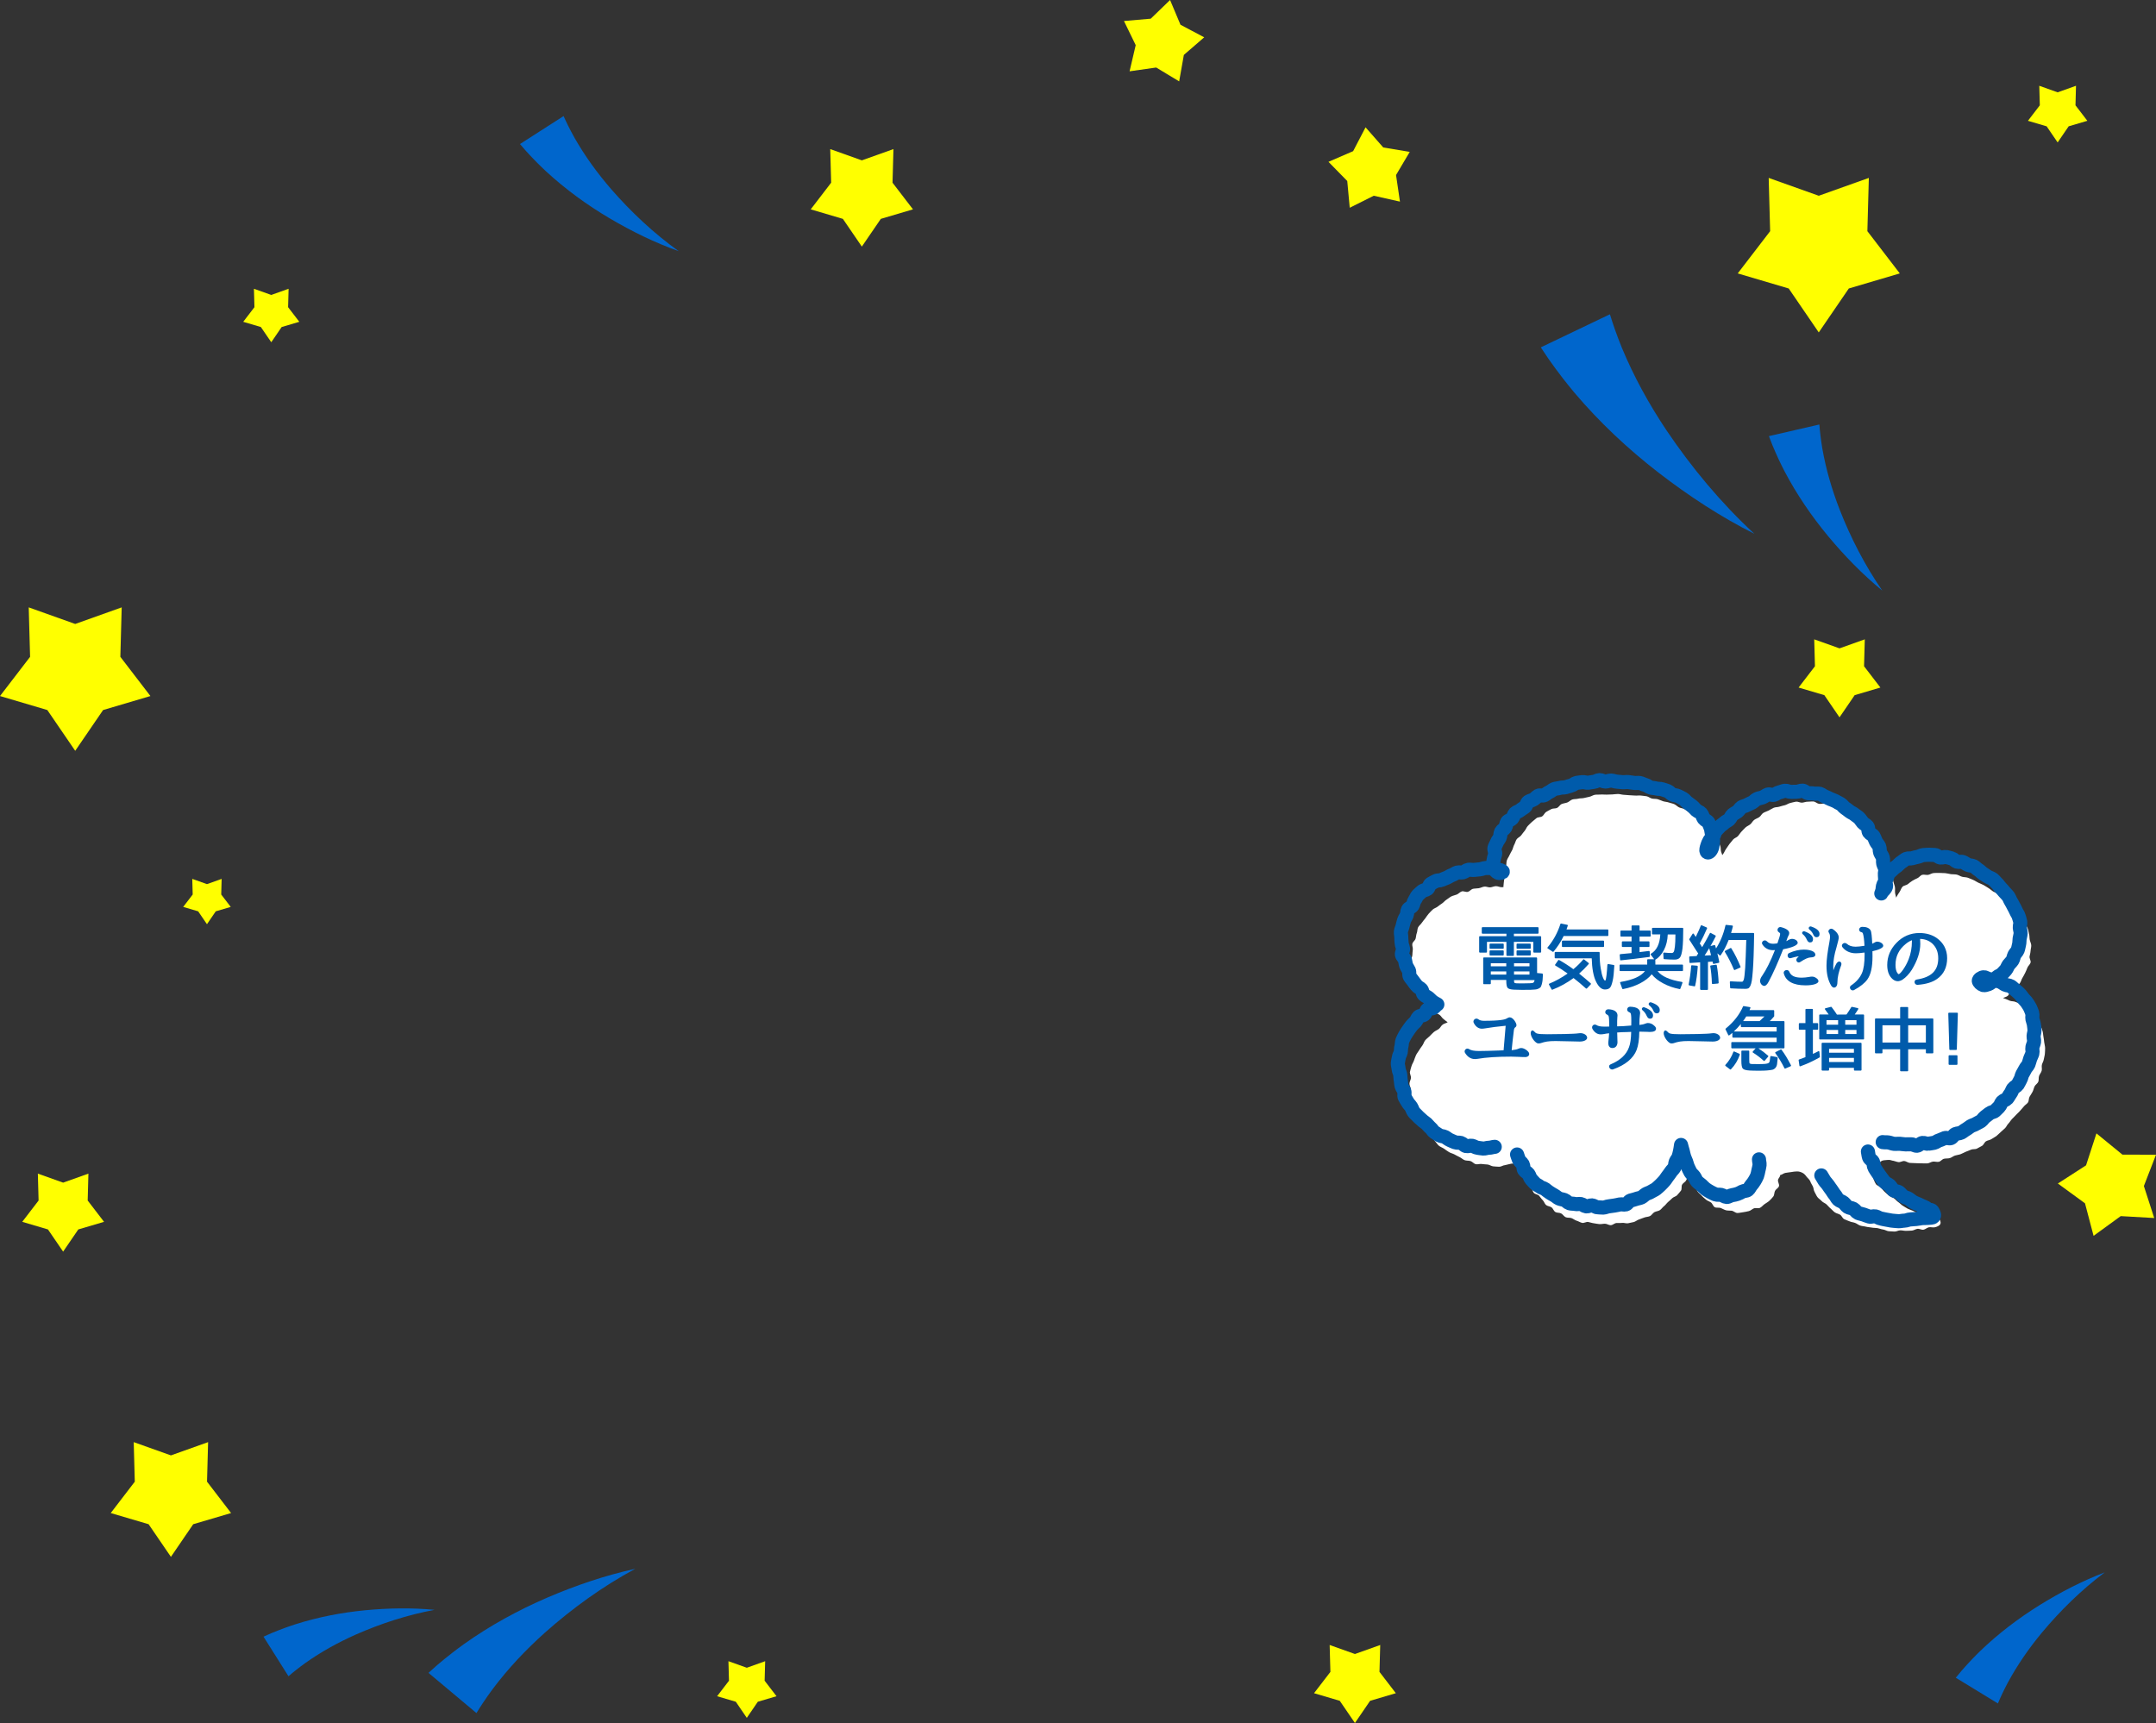 <?xml version="1.0" encoding="UTF-8"?>
<svg id="_レイヤー_2" data-name="レイヤー 2" xmlns="http://www.w3.org/2000/svg" viewBox="0 0 1040.29 831.4">
  <rect x="0" y="0" width="1040.29" height="831.4" fill="#333333" stroke="none"/>
  <defs>
    <style>
      .cls-1 {
        fill: none;
        stroke: #005bab;
        stroke-linecap: round;
        stroke-linejoin: round;
        stroke-width: 6.8px;
      }

      .cls-2 {
        fill: #005bab;
      }

      .cls-3 {
        fill: #fff;
      }

      .cls-4 {
        fill: #06c;
      }

      .cls-5 {
        fill: #ff0;
      }
    </style>
  </defs>
  <g id="_レイヤー_2-2" data-name="レイヤー 2">
    <polygon class="cls-5" points="667.44 71.16 680.21 73.29 673.6 84.46 675.49 97.28 662.86 94.45 651.26 100.25 650.06 87.34 641 78.09 652.9 72.94 658.89 61.43 667.44 71.16"/>
    <polygon class="cls-5" points="30.46 570.66 42.66 566.31 42.31 579.29 50.2 589.57 37.78 593.24 30.46 603.95 23.14 593.24 10.73 589.57 18.62 579.29 18.27 566.31 30.46 570.66"/>
    <polygon class="cls-5" points="36.29 301.08 58.72 293.08 58.07 316.94 72.58 335.86 49.75 342.61 36.29 362.29 22.83 342.61 0 335.86 14.52 316.94 13.86 293.08 36.29 301.08"/>
    <polygon class="cls-5" points="82.47 702.27 100.41 695.87 99.89 714.95 111.5 730.09 93.23 735.48 82.47 751.23 71.7 735.48 53.43 730.09 65.04 714.95 64.52 695.87 82.47 702.27"/>
    <polygon class="cls-5" points="1023.27 586.81 1010.17 596.33 1006.03 580.64 992.94 571.08 1006.54 562.31 1011.55 546.89 1024.1 557.15 1040.29 557.18 1034.44 572.3 1039.43 587.73 1023.27 586.81"/>
    <polygon class="cls-5" points="415.85 77.38 431.1 71.94 430.65 88.16 440.52 101.02 425 105.61 415.85 118.99 406.7 105.61 391.18 101.02 401.04 88.16 400.6 71.94 415.85 77.38"/>
    <polygon class="cls-5" points="130.89 142.32 139.25 139.34 139.01 148.23 144.42 155.28 135.9 157.8 130.89 165.14 125.87 157.8 117.36 155.28 122.77 148.23 122.53 139.34 130.89 142.32"/>
    <polygon class="cls-5" points="653.77 798.11 665.97 793.76 665.61 806.74 673.51 817.02 661.09 820.69 653.77 831.4 646.45 820.69 634.03 817.02 641.93 806.74 641.57 793.76 653.77 798.11"/>
    <polygon class="cls-5" points="887.58 312.85 899.78 308.5 899.42 321.48 907.31 331.76 894.9 335.43 887.58 346.14 880.26 335.43 867.84 331.76 875.73 321.48 875.38 308.5 887.58 312.85"/>
    <polygon class="cls-5" points="569.59 11.94 581.04 18 571.22 26.5 568.96 39.27 557.87 32.58 545.03 34.41 547.99 21.78 542.32 10.14 555.24 9.02 564.57 0 569.59 11.94"/>
    <polygon class="cls-5" points="877.57 94.46 901.73 85.85 901.03 111.55 916.67 131.93 892.07 139.2 877.57 160.4 863.07 139.2 838.47 131.93 854.11 111.55 853.41 85.85 877.57 94.46"/>
    <polygon class="cls-5" points="360.34 804.74 369.2 801.58 368.94 811 374.68 818.48 365.66 821.14 360.34 828.92 355.03 821.14 346.01 818.48 351.74 811 351.48 801.58 360.34 804.74"/>
    <polygon class="cls-5" points="992.83 44.55 1001.69 41.39 1001.44 50.82 1007.17 58.29 998.15 60.95 992.83 68.73 987.52 60.95 978.5 58.29 984.23 50.82 983.97 41.39 992.83 44.55"/>
    <polygon class="cls-5" points="99.86 426.62 106.95 424.09 106.74 431.63 111.33 437.61 104.11 439.74 99.86 445.96 95.61 439.74 88.39 437.61 92.98 431.63 92.77 424.09 99.86 426.62"/>
    <path class="cls-4" d="M209.68,776.8c-11.09-1.07-22.3-.86-33.41.19-11.39,1.1-22.73,3.28-33.75,6.78-1.44.49-3.74,1.23-5.15,1.77-1.86.66-4.59,1.76-6.41,2.51-.88.38-2.92,1.31-3.81,1.69,0,0,12.04,19.1,12.04,19.1,1.03-.86,2.51-2.14,3.56-2.94,1.32-1.07,3.3-2.53,4.67-3.52,7.57-5.35,15.56-9.77,24.14-13.6,12.12-5.35,25.02-9.55,38.12-11.98h0Z"/>
    <path class="cls-4" d="M1015.61,758.7c-10.98,4.18-21.48,9.63-31.48,15.82-10.25,6.37-19.94,13.74-28.72,22.2-1.13,1.14-2.96,2.91-4.04,4.08-1.45,1.49-3.51,3.81-4.88,5.37-.66.77-2.15,2.6-2.81,3.38,0,0,20.32,12.42,20.32,12.42.57-1.29,1.37-3.2,1.98-4.45.75-1.63,1.93-3.93,2.76-5.51,4.65-8.6,10.13-16.52,16.44-24.15,8.95-10.73,19.17-20.74,30.41-29.17h0Z"/>
    <path class="cls-4" d="M306.5,757c-14.55,3.17-28.74,8.03-42.44,13.9-14.05,6.06-27.59,13.47-40.19,22.42-1.63,1.21-4.26,3.09-5.83,4.36-2.1,1.6-5.12,4.11-7.13,5.81-.97.85-3.18,2.86-4.16,3.72,0,0,23.14,19.4,23.14,19.4.96-1.51,2.32-3.75,3.33-5.2,1.24-1.9,3.16-4.57,4.5-6.39,7.45-9.91,15.81-18.8,25.16-27.18,13.24-11.76,27.95-22.39,43.63-30.84h0Z"/>
    <g>
      <path class="cls-4" d="M846.46,257.56c-16.29-8.19-31.65-18.28-46.11-29.42-14.82-11.47-28.62-24.38-40.83-38.84-1.57-1.93-4.11-4.97-5.59-6.95-2-2.54-4.82-6.44-6.68-9.07-.89-1.3-2.91-4.36-3.8-5.67,0,0,33.35-15.96,33.35-15.96.68,2.09,1.61,5.16,2.36,7.18.9,2.64,2.36,6.38,3.39,8.95,5.82,14.02,13.03,27.12,21.57,39.9,12.12,17.98,26.33,35.07,42.35,49.87h0Z"/>
      <path class="cls-4" d="M908.2,284.96c-9.54-7.81-18.18-16.72-26.08-26.2-8.08-9.75-15.29-20.3-21.21-31.64-.75-1.51-1.98-3.88-2.66-5.41-.94-1.97-2.23-4.96-3.07-6.97-.4-.99-1.28-3.3-1.67-4.3,0,0,24.35-5.61,24.35-5.61.14,1.48.3,3.64.5,5.08.2,1.87.62,4.56.91,6.41,1.77,10.11,4.6,19.81,8.35,29.5,5.34,13.65,12.2,27.01,20.59,39.14h0Z"/>
    </g>
    <path class="cls-4" d="M327.52,121.21c-11.61-4.13-22.75-9.61-33.39-15.88-10.9-6.45-21.23-13.96-30.64-22.63-1.21-1.17-3.17-2.99-4.33-4.19-1.55-1.53-3.77-3.91-5.24-5.52-.71-.8-2.31-2.68-3.02-3.49,0,0,21.03-13.49,21.03-13.49.63,1.34,1.51,3.33,2.18,4.62.82,1.69,2.12,4.08,3.02,5.72,5.07,8.92,11.01,17.1,17.8,24.96,9.63,11.05,20.59,21.32,32.58,29.91h0Z"/>
  </g>
  <g id="_レイヤー_1-2" data-name="レイヤー 1">
    <g>
      <g>
        <path class="cls-3" d="M913.29,560.04c.91.18,1.8.58,2.71.72s1.95-.63,2.86-.53,1.78.86,2.7.91c.93.06,1.86.11,2.78.12s1.87.11,2.79.08,1.88.11,2.8.04,1.8-.74,2.71-.86,1.92.25,2.83.09,1.63-1.28,2.53-1.48,1.88-.06,2.77-.3c.89-.24,1.63-.94,2.51-1.23.88-.29,1.82-.34,2.69-.66s1.66-.8,2.5-1.16,1.73-.62,2.56-1.02,2.03-.09,2.85-.52,1.66-.86,2.46-1.33,1.14-1.69,1.91-2.19,1.87-.53,2.63-1.06,1.65-.91,2.38-1.47,1.35-1.3,2.06-1.89,1.39-1.24,2.07-1.86,1.01-1.62,1.67-2.27,1.09-1.5,1.72-2.17,1.33-1.27,1.93-1.97,1.37-1.26,1.94-1.98,1.29-1.34,1.83-2.09,1.52-1.22,2.03-1.98.32-2,.79-2.79,1-1.56,1.43-2.36.58-1.77.97-2.6,1.45-1.38,1.79-2.23.08-1.95.38-2.82,1.02-1.62,1.26-2.5-.1-1.93.09-2.82.79-1.73.92-2.63.47-1.82.53-2.74.14-1.87.12-2.79-.33-1.85-.43-2.76-.2-1.85-.39-2.74-.15-1.9-.45-2.77-.58-1.81-.98-2.64-1.46-1.31-1.95-2.1-.38-2.01-.97-2.73-1.69-.97-2.36-1.63-1.01-1.67-1.75-2.24-1.49-1.14-2.3-1.63-1.81-.56-2.65-.98-1.87-.23-2.76-.58c-.84-.33-1.63-.77-2.53-1.05s-1.72-.55-2.64-.78c-1.05-.26-1.8-.68-2.45-.63-1.31.1-1.56.72-1.55,1.38s.2,1.84,1.19,2.16c.68.22,1.67-.13,2.64-.47.68-.24,1.06-1.08,1.83-1.73.72-.61,1.88-.69,2.54-1.3.69-.65.8-1.83,1.43-2.48.66-.68,1.87-.82,2.46-1.5.61-.72,1.35-1.35,1.89-2.07.56-.76.74-1.78,1.22-2.54.5-.8.91-1.63,1.33-2.43.43-.84.76-1.7,1.09-2.54s1.28-1.56,1.53-2.43-.65-2.05-.5-2.95.45-1.76.49-2.68.39-1.83.33-2.75-.57-1.77-.74-2.67-.05-1.86-.31-2.74-.31-1.85-.66-2.71-.81-1.67-1.24-2.49-.96-1.57-1.46-2.36-1.19-1.4-1.75-2.15-1.11-1.45-1.71-2.16-.96-1.62-1.61-2.29-1.72-.86-2.41-1.48-1.1-1.54-1.82-2.11-1.49-1.09-2.24-1.62c-.75-.54-1.74-.7-2.52-1.2s-1.43-1.18-2.23-1.64c-.8-.46-1.54-1.02-2.36-1.44s-1.68-.76-2.52-1.14-1.59-.99-2.45-1.32-1.7-.77-2.58-1.06-1.87-.22-2.76-.46-1.71-.85-2.61-1.04-1.88-.08-2.79-.21-1.83-.42-2.74-.49-1.88-.1-2.79-.11-1.88-.01-2.79.06-1.79.73-2.68.88-1.98-.27-2.85-.02-1.51,1.3-2.36,1.65-1.62.78-2.41,1.24-1.44,1.05-2.16,1.62-1.94.58-2.58,1.26-.85,1.67-1.38,2.45-1.02,1.49-1.44,2.34c-.5,1.01-1,1.85-1.34,2.62-.51,1.16-.7,2.11-.9,2.79-.6,2.05-.14,1.98.63.91.43-.6.51-1.64.83-2.75.25-.89.63-1.76.57-2.78-.06-.92-.45-1.8-.55-2.71s.07-1.86-.08-2.76-.57-1.75-.77-2.65-.25-1.82-.49-2.71-.52-1.76-.81-2.63.19-2.04-.14-2.9-1.68-1.3-2.06-2.13-.06-2.02-.49-2.83-.79-1.69-1.26-2.48-1.43-1.29-1.94-2.06-1.24-1.36-1.79-2.1-.35-2.08-.94-2.78-1.96-.74-2.58-1.42-.9-1.69-1.57-2.32-1.56-1.02-2.26-1.62-1.57-.96-2.3-1.52-1.26-1.38-2.03-1.88-1.43-1.2-2.22-1.66-1.82-.48-2.65-.89-1.63-.81-2.48-1.16-1.44-1.43-2.32-1.72-1.81-.5-2.7-.73c-.89-.23-1.94.21-2.85.05s-1.72-1.04-2.64-1.13-1.88.13-2.81.1c-.92-.03-1.84.43-2.76.47s-1.91-.6-2.83-.49-1.82.44-2.73.62-1.7.82-2.6,1.07-1.79.41-2.67.72-1.91.18-2.77.54-1.62.91-2.46,1.33-1.75.67-2.56,1.14-1.21,1.54-1.99,2.06-1.69.78-2.44,1.34c-.73.54-1.14,1.5-1.86,2.1s-1.63.91-2.32,1.54-1.27,1.32-1.93,1.99-1.08,1.49-1.71,2.18-1.72.92-2.33,1.64-1.19,1.41-1.76,2.15-1.02,1.54-1.58,2.29-.86,1.64-1.39,2.41c-.57.84-1.22,1.52-1.58,2.23-.49.96-.85,1.83-1.03,2.55-.3,1.25-.4,2.42-.1,2.93.48.82,1.7.35,2.3-.84.31-.61.79-1.4.78-2.56,0-.77-.35-1.64-.58-2.66-.21-.91-.58-1.75-.86-2.62s-.07-1.96-.43-2.81-.57-1.83-1.01-2.64-1.17-1.5-1.68-2.27-1.35-1.32-1.92-2.05-1.29-1.31-1.91-2-1.33-1.25-2.01-1.88-.96-1.69-1.68-2.28-1.42-1.2-2.18-1.75-1.76-.7-2.55-1.19c-.78-.49-1.43-1.2-2.25-1.65s-1.83-.46-2.67-.87-1.48-1.19-2.34-1.56-1.79-.49-2.66-.81-1.84-.3-2.72-.59-1.69-.73-2.59-.98-1.86-.1-2.77-.31-1.68-.94-2.59-1.11-1.84-.21-2.75-.34-1.86.09-2.79,0-1.83-.09-2.75-.16c-.92-.07-1.82-.18-2.75-.21s-1.83-.39-2.76-.39-1.84.18-2.76.22-1.84.03-2.76.09-1.87-.14-2.79-.04c-.92.1-1.88-.02-2.79.11s-1.75.78-2.65.96-1.8.4-2.7.61c-.9.21-1.89.07-2.78.32s-1.92.11-2.8.39-1.58,1.13-2.45,1.45-1.85.38-2.7.74-1.36,1.47-2.19,1.87-2.01.14-2.81.58-1.66.86-2.45,1.34-1.16,1.61-1.92,2.13-2.06.33-2.79.9-1.46,1.18-2.16,1.79-1.36,1.3-2.01,1.96-.92,1.69-1.53,2.38-1.13,1.45-1.7,2.19-1.64,1.11-2.16,1.88-.69,1.77-1.15,2.58-.59,1.77-1,2.61-.95,1.59-1.3,2.45-.97,1.61-1.27,2.5-.15,1.88-.39,2.79-.59,1.75-.78,2.67.16,1.88.03,2.81-.29,1.79-.37,2.73c-.1,1.19-.33,2.09.19,2.62.65.67,1.75.23,2.61.21,1.39-.03,2.32.24,1.4-.23-.42-.21-1.05-.91-2.46-.96-.94-.04-1.86.35-2.77.34s-1.86-.54-2.77-.51-1.84.51-2.74.58-1.92-.48-2.81-.37-1.8.63-2.7.78-1.88.1-2.77.29-1.61,1.22-2.48,1.46c-.9.25-2.09-.49-2.95-.21s-1.56,1.17-2.4,1.51-1.81.5-2.63.9-1.52,1.11-2.3,1.56-1.36,1.28-2.11,1.78-1.49,1.03-2.2,1.6-1.73.8-2.39,1.42-1.31,1.31-1.92,1.98-1.09,1.49-1.64,2.22-1.21,1.41-1.69,2.18-1.37,1.37-1.79,2.19-.29,1.92-.63,2.77-.32,1.82-.58,2.7-1.38,1.55-1.57,2.45.35,1.94.23,2.85-.19,1.81-.23,2.73-.79,1.85-.75,2.77.47,1.84.58,2.75.89,1.71,1.07,2.61-.5,2.01-.26,2.9.97,1.64,1.28,2.5.39,1.84.77,2.68,1.25,1.43,1.69,2.24.75,1.68,1.26,2.45.62,1.83,1.18,2.56,1.58,1.09,2.2,1.78,1.05,1.54,1.71,2.18,1.76.76,2.48,1.35,1.14,1.49,1.9,2.03,1.15,1.02,1.94,1.51c-.84.46-1.55.57-2.33,1.06s-1.21,1.62-1.95,2.17-1.71.89-2.42,1.5-1.36,1.33-2.01,1.99-1.5,1.22-2.1,1.93-.83,1.75-1.37,2.51-1.12,1.52-1.59,2.32-1.12,1.55-1.51,2.4-.69,1.76-1.01,2.65-.92,1.71-1.16,2.62-.59,1.84-.75,2.77.57,1.98.49,2.92-.72,1.85-.73,2.79.63,1.85.71,2.8-.05,1.88.1,2.81.31,1.85.53,2.77,0,1.96.29,2.86.68,1.78,1.03,2.66,1.22,1.52,1.64,2.37.29,1.99.77,2.8,1.09,1.57,1.62,2.35,1.51,1.22,2.1,1.97,1.4,1.24,2.04,1.94.83,1.8,1.51,2.46,1.15,1.57,1.88,2.17,1.72.88,2.49,1.43,1.53,1.1,2.34,1.6,1.77.68,2.61,1.12c.82.44,1.63.9,2.5,1.3s1.56,1.15,2.45,1.49,1.93.16,2.84.44,1.61,1.28,2.53,1.5,1.98-.26,2.92-.09,1.86.14,2.81.25,1.81.83,2.76.89,1.89.18,2.85.19,1.84-.74,2.8-.78c1.15-.23,2.11-.55,2.97-.7,1.28-.21,2.33.12,3.1.08,1.94-.09,2.11.35,2.23,1.02.14.78.2,1.8.82,2.88.32.88,1.05,1.57,1.42,2.4s-.17,2.15.27,2.95,1.29,1.41,1.79,2.18.69,1.81,1.25,2.53,1.98.76,2.59,1.44,1.07,1.48,1.74,2.12.91,1.76,1.62,2.35,1.87.59,2.62,1.12,1.06,1.76,1.85,2.24,1.97.27,2.79.69,1.35,1.46,2.2,1.83,1.95.13,2.81.44,1.61.99,2.5,1.26c.88.26,1.71.81,2.61,1.03s2.01-.6,2.92-.44,1.77.51,2.68.62,1.81.36,2.73.42,1.84-.2,2.76-.18,1.85.74,2.77.7,1.78-.97,2.7-1.05,1.85.07,2.76-.06c.91-.13,1.94.36,2.84.18s1.84-.35,2.73-.58,1.66-.95,2.53-1.24,1.74-.62,2.59-.95,1.89-.3,2.73-.69,1.34-1.45,2.14-1.89,1.87-.47,2.64-.97,1.28-1.38,2.02-1.94,1.23-1.37,1.92-1.98,1.38-1.17,2.01-1.83,1.84-.82,2.43-1.54,1.29-1.38,1.81-2.14.1-2.09.55-2.9,1.59-1.25,1.96-2.1.87-1.66,1.17-2.55.17-1.88.39-2.79.44-2.37.58-3.29c.05.95-.34,2.5-.22,3.39.13.94.82,1.77,1.03,2.65.21.93.15,1.91.45,2.76.31.9.64,1.79,1.03,2.6s.58,1.87,1.06,2.64,1.42,1.33,2,2.03,1.38,1.27,2.05,1.89,1.66.85,2.41,1.38,1.03,1.86,1.85,2.29,2.02.05,2.88.38,1.64.87,2.53,1.1,1.84.1,2.75.22,1.79,1.08,2.71,1.09,1.89-.28,2.81-.37,1.85-.35,2.75-.54,1.62-1.03,2.48-1.34,2.1.17,2.91-.24,1.45-1.26,2.2-1.79,1.64-.97,2.3-1.61,1.37-1.33,1.92-2.07.41-1.91.84-2.74,1.62-1.34,1.89-2.24-.6-2-.47-2.95c.12-.89,1.06-1.44,1.05-2.4.99-.19,1.56-.84,2.44-1.04,1-.23,1.98-.23,2.85-.41,1.03-.21,1.96-.29,2.83-.31,1.01-.02,1.81.25,2.66.68.76.39,1.3.96,1.96,1.86.49.66,1.35,1.24,1.8,2.25.24.86.86,1.59,1.26,2.47.37.82.33,1.85.83,2.67.47.77.78,1.7,1.36,2.46.55.72,1.42,1.21,2.06,1.92s1.61.95,2.31,1.59,1.2,1.36,1.94,1.95,1.27,1.34,2.05,1.88,1.74.66,2.55,1.14,1.14,1.72,1.98,2.15,1.74.67,2.6,1.06,1.82.43,2.7.77,1.6,1,2.5,1.29,1.84.28,2.75.53,1.83.22,2.75.42,1.84.1,2.77.26,1.77.56,2.7.67,1.78.75,2.72.83,1.86.13,2.8.16,1.85-.58,2.8-.59,1.85.28,2.79.24,1.85-.03,2.79-.11,1.77-.74,2.71-.86,1.94.58,2.87.43,1.7-.99,2.63-1.17,1.93.2,2.85,0c1.06-.24,2.02-.69,2.46-1.23.63-.77.29-1.88-.16-2.58-.39-.62-1.07-.63-2.15-.61-.72,0-1.59-.89-2.67-1.15-.81-.19-1.65-.49-2.61-.81-.82-.28-1.93.05-2.83-.31-.82-.33-1.63-.83-2.49-1.22-.82-.38-1.74-.62-2.58-1.04s-1.57-.97-2.38-1.43-1.4-1.26-2.18-1.75-1.33-1.31-2.09-1.83-1.71-.78-2.43-1.33-1.41-1.21-2.07-1.81c-.71-.64-1.21-1.41-1.8-2.06-.65-.72-1.91-.91-2.4-1.64-.54-.82-.93-1.78-1.21-2.59-.32-.92.28-1.95.36-2.83-.07-.92-.06-1.62.33-2.32s.76-1.48,1.46-1.99,1.28-1.31,2.06-1.61,1.81-.23,2.59-.35c1.02-.16,1.91.21,2.48.37Z"/>
        <g>
          <path class="cls-1" d="M908.42,551.1c.91.18,1.86.03,2.77.17s1.78.56,2.69.66,1.85-.07,2.77-.02c.93.06,1.83.27,2.75.28s1.84,0,2.76-.03,1.91.77,2.82.69,1.74-1.24,2.65-1.35,1.95.53,2.86.37,1.86-.25,2.75-.45,1.67-.97,2.56-1.21,1.69-.75,2.57-1.04,2.08.33,2.94.01,1.36-1.6,2.21-1.96,1.9-.27,2.73-.67,1.52-1.1,2.33-1.53c.82-.44,1.49-1.1,2.28-1.57s1.77-.64,2.54-1.14,1.68-.82,2.43-1.35,1.22-1.45,1.95-2.01,1.47-1.11,2.18-1.7,1.94-.59,2.63-1.21,1.33-1.32,1.99-1.96.85-1.77,1.47-2.44,1.82-.87,2.42-1.56.99-1.61,1.56-2.33.78-1.73,1.32-2.48,1.67-1.11,2.18-1.87.86-1.67,1.33-2.46.55-1.83.98-2.64.95-1.6,1.34-2.43,1.23-1.5,1.58-2.35.53-1.81.83-2.67.81-1.72,1.06-2.6-.19-1.98,0-2.87.66-1.77.79-2.68-.27-1.89-.21-2.8.44-1.84.43-2.75-.18-1.85-.29-2.76-.52-1.78-.71-2.67.19-1.98-.1-2.85-.65-1.77-1.04-2.61-.97-1.61-1.47-2.39-1.24-1.38-1.83-2.11-1.05-1.53-1.73-2.18-1.34-1.28-2.09-1.85c-.72-.55-1.35-1.31-2.16-1.81s-1.9-.37-2.75-.79-1.53-1.05-2.41-1.4c-.84-.33-1.79-.42-2.69-.7s-1.77-.39-2.7-.61c-1.05-.26-1.85-.91-2.5-.86-1.31.1-2.41,1.05-2.4,1.71s1.11,1.71,2.11,2.04c.68.22,1.61-.1,2.57-.44.68-.24,1.29-.77,2.05-1.42.72-.61,1.33-1.3,1.98-1.91.69-.65,1.77-.86,2.4-1.51.66-.68,1.33-1.34,1.91-2.03.61-.72.86-1.72,1.39-2.44.56-.76,1.32-1.37,1.8-2.13.5-.8.56-1.83.97-2.63.43-.84,1.22-1.49,1.56-2.33s.43-1.83.68-2.7.13-1.85.27-2.75.44-1.79.49-2.7-.34-1.8-.4-2.72.38-1.88.22-2.78-.5-1.77-.76-2.66-.89-1.61-1.24-2.46-.8-1.6-1.23-2.42-.81-1.6-1.31-2.39-.72-1.7-1.28-2.45-1.25-1.33-1.85-2.04-1.17-1.4-1.82-2.06-1.1-1.5-1.79-2.12-1.23-1.41-1.96-1.99-1.76-.73-2.51-1.27-1.53-1.01-2.3-1.51-1.37-1.29-2.17-1.75-1.43-1.28-2.25-1.7-1.92-.3-2.76-.68-1.58-1.02-2.44-1.35c-.86-.33-2,.11-2.87-.18s-1.54-1.29-2.42-1.53-1.8-.53-2.69-.71-1.95.37-2.85.24c-.92-.13-1.74-1.16-2.65-1.23-.93-.07-1.89-.12-2.8-.12s-1.9.08-2.8.15-1.8.69-2.7.85-1.8.44-2.67.68-2.01-.05-2.85.3-1.56,1.13-2.35,1.59-1.36,1.27-2.09,1.84-1.51,1.05-2.14,1.73-1.46,1.2-1.99,1.98-.61,1.77-1.04,2.61c-.5,1.01-1.05,1.83-1.39,2.59-.51,1.16-.36,2.21-.56,2.89-.6,2.05-.76,1.67,0,.6.43-.6,1.42-1.26,1.73-2.36.25-.89-.31-1.91-.37-2.93-.06-.94-.04-1.85-.15-2.77s.32-1.93.16-2.84-.75-1.75-.96-2.66.08-1.96-.19-2.85-.98-1.65-1.29-2.52-.08-1.99-.45-2.84-1.14-1.55-1.56-2.37-.68-1.77-1.15-2.57-1.67-1.14-2.19-1.91-.22-2.15-.79-2.88-1.63-1.1-2.24-1.8-1.07-1.56-1.73-2.22-1.54-1.09-2.24-1.71-1.65-.9-2.38-1.48-1.45-1.13-2.22-1.65-1.27-1.44-2.07-1.92-1.62-.92-2.45-1.35c-.83-.43-1.73-.7-2.58-1.07s-1.66-.87-2.53-1.18-1.63-1.07-2.53-1.33-1.95.06-2.86-.14-1.87-.03-2.8-.17-1.74-1.15-2.67-1.23-1.9.57-2.84.55-1.85,0-2.78.04-1.92-.63-2.86-.53-1.82.6-2.74.76c-.91.16-1.68.99-2.59,1.21s-2.04-.42-2.94-.14-1.63,1.01-2.51,1.35c-.86.33-1.85.41-2.71.8s-1.46,1.25-2.29,1.69-1.71.72-2.52,1.21-1.86.55-2.64,1.07-1.2,1.52-1.96,2.09-1.64.92-2.36,1.52-.98,1.69-1.67,2.32-1.65.94-2.32,1.61-1.56,1.09-2.19,1.79-1.32,1.33-1.93,2.06-.64,1.87-1.21,2.62c-.62.81-1.4,1.36-1.81,2.05-.55.93-.84,1.8-1.08,2.51-.4,1.23-.61,2.23-.37,2.76.39.87,1.4.58,2.11-.61.35-.59.69-1.35.8-2.5.08-.77.31-1.68.2-2.72-.1-.93-.33-1.84-.56-2.73s-.21-1.91-.55-2.77-.64-1.8-1.1-2.61-1.68-1.12-2.23-1.88-.65-1.83-1.28-2.53-1.68-.91-2.37-1.55-1.21-1.38-1.94-1.96-1.45-1.12-2.22-1.64-1.28-1.43-2.09-1.91-1.65-.86-2.48-1.29-1.88-.35-2.73-.73-1.44-1.34-2.31-1.69-1.77-.56-2.66-.87-1.91-.09-2.81-.36-1.84-.23-2.74-.46-1.63-1.07-2.54-1.27-1.74-.75-2.66-.92-1.89.07-2.81-.07-1.83-.28-2.75-.39-1.87.13-2.8.05-1.83-.2-2.76-.25-1.83-.52-2.76-.54c-.92-.02-1.85.48-2.78.49s-1.88-.75-2.81-.71-1.82.78-2.74.85-1.82.32-2.74.42-1.93-.41-2.84-.28-1.86.2-2.77.37-1.68,1.07-2.58,1.27-1.76.55-2.65.79-1.91.06-2.79.34-1.88.27-2.75.58-1.57,1.1-2.42,1.45-1.52,1.11-2.36,1.5-2.15-.15-2.96.29-1.43,1.27-2.22,1.75-1.83.63-2.59,1.15-.88,1.94-1.61,2.51-1.57.97-2.26,1.58-1.84.76-2.49,1.42-.76,1.82-1.36,2.52-1.86.89-2.41,1.64-.45,1.94-.94,2.73-1.57,1.23-2.01,2.06-.27,1.93-.65,2.79-1.09,1.55-1.41,2.43-.9,1.68-1.15,2.58.53,2.03.33,2.95-.56,1.75-.69,2.68-.4,1.79-.48,2.73c-.1,1.19.41,1.72.92,2.25.65.67,1.36,1.51,2.23,1.49,1.39-.03,2.25-.56,1.34-1.03-.42-.21-1.02-.58-2.44-.64-.94-.04-1.84-.72-2.75-.73-.94,0-1.87-.04-2.78,0s-1.84.56-2.74.62-1.85.18-2.74.28-1.91-.2-2.81-.06-1.7,1.03-2.58,1.22-1.93-.09-2.8.14-1.66.93-2.52,1.21-1.62.91-2.46,1.25-1.7.65-2.52,1.04-2.02.13-2.81.58-1.71.82-2.46,1.33-.89,1.91-1.6,2.48-1.96.55-2.62,1.18-1.46,1.2-2.07,1.88-.91,1.67-1.45,2.4-.56,1.83-1.04,2.6-1.78,1.1-2.2,1.92-.31,1.89-.65,2.74-.96,1.62-1.22,2.49-.53,1.78-.72,2.68-.69,1.78-.81,2.69.22,1.89.18,2.81.14,1.84.18,2.76.55,1.78.66,2.69-.72,1.97-.54,2.88,1.22,1.6,1.47,2.49.25,1.83.57,2.7.93,1.59,1.31,2.43-.01,2.06.43,2.87,1.15,1.49,1.65,2.26,1.13,1.47,1.69,2.21,1.6,1.04,2.22,1.73.58,1.99,1.24,2.63,1.62.96,2.34,1.56,1.3,1.33,2.06,1.87,1.31.77,2.11,1.25c-.84.43-1.1,1.2-1.88,1.66s-2.09.2-2.84.71-.87,1.97-1.58,2.53-2.07.45-2.74,1.07-.91,1.73-1.52,2.41-1.39,1.26-1.94,1.99-1.14,1.48-1.63,2.25-1.08,1.54-1.5,2.36-.89,1.66-1.23,2.52-.2,1.9-.47,2.78-.15,1.84-.34,2.75-.83,1.72-.93,2.64-.43,1.84-.46,2.76.34,1.85.39,2.78.65,1.77.77,2.69.07,1.82.26,2.73.14,1.85.4,2.74.94,1.61,1.27,2.48-.17,2.06.22,2.91.97,1.6,1.41,2.42,1.19,1.44,1.69,2.23.7,1.76,1.26,2.51,1.34,1.3,1.94,2.01,1.39,1.22,2.04,1.89,1.48,1.09,2.17,1.72,1.19,1.41,1.92,1.99,1.14,1.57,1.9,2.1,1.55,1.04,2.35,1.52c.79.47,1.9.37,2.73.8s1.51,1.09,2.37,1.47,1.68.78,2.55,1.1,1.91.06,2.8.32,1.56,1.29,2.47,1.5,1.94-.3,2.86-.14,1.73.86,2.66.96,1.83.32,2.77.37,1.86-.39,2.8-.38,1.82-.4,2.75-.44"/>
          <path class="cls-1" d="M732,557.07c.31.87.57,1.77.93,2.6s1.39,1.37,1.81,2.16.2,2.01.68,2.77,1.53,1.18,2.07,1.91.7,1.8,1.3,2.48,1.22,1.4,1.87,2.04,1.63.95,2.32,1.54,1.76.68,2.5,1.21,1.38,1.15,2.16,1.63,1.52.96,2.32,1.39,1.46,1.14,2.29,1.51,1.78.42,2.64.74,1.49,1.28,2.36,1.55,1.86.14,2.75.36,1.87-.13,2.77.03,1.68,1,2.58,1.12,1.87-.55,2.78-.49,1.77.91,2.68.92,1.84.19,2.75.16,1.8-.52,2.71-.61c.91-.09,1.8-.25,2.7-.38s1.78-.35,2.67-.54,1.94.24,2.82,0,1.43-1.58,2.29-1.86c.87-.29,1.76-.4,2.6-.74s1.81-.39,2.63-.78,1.43-1.16,2.22-1.61,1.73-.63,2.48-1.14,1.66-.81,2.38-1.37,1.38-1.21,2.05-1.82,1.27-1.32,1.89-1.98,1.04-1.49,1.61-2.21,1.1-1.43,1.6-2.19,1.28-1.35,1.71-2.16.29-1.86.65-2.71,1.07-1.51,1.36-2.39.47-1.75.68-2.64.37-2.19.51-3.1c.2.9.59,2.15.83,3s.37,1.79.65,2.62c.3.88.67,1.7,1,2.51.35.86.48,1.8.87,2.58.41.83.75,1.7,1.2,2.45.48.79,1.27,1.37,1.79,2.08.54.75.81,1.71,1.39,2.37.61.69,1.46,1.16,2.11,1.76.68.63,1.29,1.35,2,1.86.75.54,1.55,1.03,2.32,1.45.81.44,1.65.87,2.47,1.18s1.89.07,2.75.25,1.72.95,2.61.99,1.79-.76,2.67-.87,1.71-.33,2.56-.6,1.56-.7,2.36-1.13,1.97-.24,2.68-.82,1.03-1.52,1.62-2.22,1.12-1.36,1.58-2.16c.44-.76.91-1.53,1.24-2.39.31-.81.43-1.71.64-2.62.19-.85.44-1.71.54-2.64.09-.87-.26-1.76-.27-2.7"/>
          <path class="cls-1" d="M901.29,555.64c.2.91.24,1.92.55,2.81s1.5,1.4,1.91,2.25.24,1.98.73,2.79.99,1.61,1.54,2.38,1.05,1.58,1.65,2.31,1.09,1.58,1.74,2.26,1.72.96,2.4,1.6,1.05,1.67,1.76,2.27,2.06.47,2.79,1.03,1.29,1.43,2.04,1.95,1.82.67,2.59,1.15c.83.51,1.49,1.2,2.28,1.63.87.47,1.76.75,2.56,1.11.93.43,1.73.88,2.53,1.14,1.05.35,1.83,1.36,2.58,1.43,1.08.09,1.38.36,1.71,1.02.37.74.95,1.69.24,2.39-.49.49-1.54.39-2.61.52-.96.12-1.92,0-2.85.09s-1.88.36-2.81.43-1.91.17-2.83.21c-.97.04-1.91.58-2.83.59-.97.01-1.94.29-2.86.27-.97-.02-1.94-.18-2.86-.24-.97-.06-1.91-.37-2.83-.47-.97-.1-1.89-.43-2.8-.57-.97-.15-1.78-.86-2.68-1.05-.95-.21-2.06.35-2.95.1-.94-.27-1.83-.64-2.7-.96-.92-.33-1.93-.43-2.77-.81-.89-.4-1.4-1.5-2.21-1.95-.85-.47-1.99-.43-2.76-.95s-1.3-1.48-2.02-2.07-1.86-.81-2.54-1.45-1.04-1.67-1.67-2.37-1.05-1.6-1.63-2.34-1.1-1.54-1.63-2.31-1.27-1.43-1.78-2.22-.97-1.64-1.46-2.44"/>
        </g>
      </g>
      <g>
        <path class="cls-2" d="M734.14,477.64c-1.25,0-2.56-.04-3.88-.1-1.53-.11-2.46-.41-2.86-.91-.41-.52-.61-1.69-.61-3.48v-.29h-7.46v1.72c0,.19-.14.33-.33.33h-3c-.19,0-.34-.14-.34-.33v-12.25c0-.19.14-.33.34-.33h25.33c.19,0,.33.14.33.33v7.18l2.5.24s.08.04.08.09c.12.03.24.18.24.35l-.17,2.73c-.06.63-.19,1.28-.39,2.04-.21.81-.45,1.22-.57,1.39-.24.27-.61.52-1.08.73-.49.23-.97.35-1.53.39l-.45.03c-.47.04-1.06.08-1.78.11-.74,0-1.48,0-2.21.02-.72,0-1.44.02-2.16.02ZM731.85,474.49c.31,0,.67,0,1.07.01.52,0,1.12.02,1.81.02,1.12,0,2.22-.02,3.35-.07.68-.04,1.15-.07,1.41-.14.25-.04.46-.17.61-.38.16-.23.28-.58.35-1.01h-9.92c0,.91.1,1.19.18,1.28.09.11.35.25,1.13.29h0ZM737.99,470.27v-1.53h-7.46v1.53h7.46ZM726.79,470.27v-1.53h-7.46v1.53h7.46ZM737.99,466.26v-1.46h-7.46v1.46h7.46ZM726.79,466.26v-1.46h-7.46v1.46h7.46ZM727.19,461.24c-.19,0-.33-.14-.33-.33v-6.44h-9.38v4.86c0,.19-.14.33-.33.33h-3.11c-.19,0-.33-.15-.33-.33v-7.26c0-.19.15-.33.33-.33h12.82v-1.21h-11.56c-.19,0-.33-.14-.33-.33v-2.48c0-.19.14-.33.33-.33h26.73c.19,0,.34.14.34.33v2.48c0,.19-.14.33-.34.33h-11.56v1.21h12.82c.19,0,.33.14.33.33v7.26c0,.19-.14.33-.33.33h-3.11c-.19,0-.34-.14-.34-.33v-4.86h-9.38v6.44c0,.19-.14.33-.33.33h-2.93ZM732.08,461.06c-.19,0-.33-.14-.33-.33v-1.81c0-.19.14-.33.33-.33h6.18c.19,0,.33.14.33.33v1.81c0,.19-.14.33-.33.33h-6.18ZM719.06,461.06c-.19,0-.33-.14-.33-.33v-1.81c0-.19.14-.33.33-.33h6.18c.19,0,.33.14.33.33v1.81c0,.19-.14.33-.33.33h-6.18ZM732.08,457.82c-.19,0-.33-.14-.33-.33v-1.85c0-.19.14-.33.33-.33h6.18c.19,0,.33.14.33.33v1.85c0,.19-.14.33-.33.33h-6.18ZM719.06,457.82c-.19,0-.33-.14-.33-.33v-1.85c0-.19.14-.33.33-.33h6.18c.19,0,.33.14.33.33v1.85c0,.19-.14.33-.33.33h-6.18Z"/>
        <path class="cls-2" d="M748.95,477.58c-.12,0-.22-.05-.29-.16l-1.26-2.31c-.05-.1-.06-.2-.03-.28.02-.06.08-.14.21-.2,2.98-1.22,5.94-2.86,8.81-4.87-2.29-1.64-4.17-2.86-5.89-3.83-.08-.04-.15-.12-.17-.21-.02-.1,0-.21.07-.3l1.46-2.09c.1-.1.19-.14.28-.14.06,0,.11.02.16.05,2.32,1.28,4.62,2.77,6.86,4.43,1.68-1.38,3.28-2.94,4.75-4.66.04-.07.13-.12.23-.12.07,0,.14.02.2.06l2.17,1.71c.08.06.13.14.14.22.01.09-.02.19-.09.29-1.56,1.78-3.11,3.33-4.61,4.62,2,1.59,3.83,3.14,5.61,4.72.14.14.14.34,0,.48l-1.85,1.95c-.07.07-.15.11-.24.11s-.17-.04-.24-.1c-2.02-1.82-4.03-3.51-5.97-5.01-3.07,2.28-6.5,4.17-10.19,5.62-.01,0-.12.02-.13.02ZM774.49,477.47c-1.72,0-3.17-1.26-4.41-3.86-1.23-2.52-1.92-6.29-2.06-11.19h-17.54c-.19,0-.33-.14-.33-.33v-2.41c0-.19.14-.33.33-.33h21.04c.19,0,.33.14.33.33v.77c0,2.54.17,4.78.52,6.86.31,2,.68,3.51,1.11,4.48.35.86.72,1.38,1,1.38.1,0,.22-.15.3-.39.1-.3.21-1.03.38-2.23.15-1.24.29-2.93.42-5.04.05-.21.2-.33.4-.33l2.67.45c.17.04.28.17.28.33-.19,3.44-.44,5.77-.81,7.31-.4,1.8-.83,2.88-1.35,3.39-.53.53-1.3.79-2.3.79ZM749.34,459.29c-.06,0-.12-.02-.17-.05l-2.37-1.57c-.1-.08-.16-.18-.17-.29,0-.09.02-.17.09-.23,2.75-3.26,4.83-7.06,6.19-11.27.06-.24.29-.24.37-.24l2.92.6c.11.02.19.07.24.16.05.08.06.17.04.27-.18.62-.38,1.21-.62,1.81h19.86c.19,0,.33.14.33.33v2.51c0,.19-.14.33-.33.33h-21.25c-1.28,2.72-2.94,5.26-4.85,7.51-.05.08-.16.14-.26.14ZM753.97,456.95c-.19,0-.33-.14-.33-.33v-2.41c0-.19.14-.33.33-.33h19.68c.19,0,.33.14.33.33v2.41c0,.19-.14.33-.33.33h-19.68Z"/>
        <path class="cls-2" d="M810.39,477.25c-2.89-.55-5.58-1.49-7.98-2.8-2.34-1.26-4.17-2.71-5.44-4.33-1.32,1.65-3.21,3.11-5.61,4.37-2.52,1.29-5.29,2.22-8.23,2.77-.01,0-.03,0-.04,0-.2,0-.3-.08-.34-.2l-1.01-2.75c-.04-.1-.04-.22.02-.31.05-.1.15-.17.26-.19,5.93-1,9.76-2.71,11.7-5.23h-11.93c-.19,0-.33-.14-.33-.33v-2.48c0-.19.14-.33.33-.33h13v-2.25c0-.19.14-.33.33-.33h3.03l-1.63-2.16c-.07-.09-.09-.2-.07-.3.02-.09.08-.17.17-.22,2.75-1.6,4.26-4.72,4.48-9.29h-3.67c-.19,0-.33-.14-.33-.33v-2.51c0-.19.14-.33.33-.33h14.41c.19,0,.34.14.34.33,0,4.26-.13,7.52-.38,9.71-.29,2.21-.68,3.6-1.21,4.27-.53.67-1.39,1.01-2.55,1.01-1.47,0-3.13-.07-5.07-.21-.2-.05-.29-.16-.29-.33l-.14-2.47c-.02-.09,0-.19.07-.26.06-.07.15-.12.25-.12,1.47.15,2.68.21,3.75.21.41,0,.74-.19.97-.55.21-.34.39-1.12.58-2.61.16-1.29.24-3.13.24-5.8h-3.7c-.11,2.81-.71,5.31-1.79,7.42-1.1,2.17-2.52,3.78-4.22,4.78l.04,2.34h13c.19,0,.33.14.33.33v2.48c0,.19-.14.33-.33.33h-11.93c1.88,2.51,5.82,4.27,11.7,5.23.12.02.21.09.26.19.05.1.06.21.02.32l-1.01,2.75c-.04.13-.16.21-.29.21,0,0-.08-.01-.09-.01ZM781.98,463.41c-.08,0-.16-.04-.21-.1-.05-.06-.07-.14-.07-.24l-.17-2.3c0-.18.12-.33.31-.37,1.89-.16,3.38-.31,4.47-.42l.93-.09v-2.93h-4.34c-.19,0-.34-.14-.34-.33v-2.06c0-.19.14-.33.34-.33h4.34v-2.3h-5.04c-.19,0-.33-.14-.33-.33v-2.27c0-.19.14-.33.33-.33h5.04v-2.14c0-.19.14-.33.33-.33h3.21c.19,0,.33.14.33.33v2.14h5.04c.19,0,.33.14.33.33v2.27c0,.19-.14.33-.33.33h-5.04v2.3h4.45c.19,0,.33.14.33.33v2.06c0,.19-.14.33-.33.33h-4.45v2.46s4.51-.55,4.52-.55c.22,0,.37.16.37.33l.07,2.23c0,.15-.14.29-.27.33-5.3.72-10.14,1.25-13.77,1.64h-.06Z"/>
        <path class="cls-2" d="M820.66,477.64c-.19,0-.33-.15-.33-.33v-12.95l-4.82.31c-.2,0-.34-.14-.34-.33l-.11-2.51c0-.19.14-.34.34-.34l3.24-.17c.04-.1.17-.31.34-.62l.42-.63-1.08-1.62c-1.14-1.82-2.22-3.54-3.21-5.02-.05-.1-.05-.21,0-.3l1.54-2.48c.08-.13.21-.2.33-.2s.25.08.31.21c.25.37.49.76.73,1.15l.19.3c1.18-2.45,1.92-4.08,2.44-5.43.07-.14.19-.22.32-.22.05,0,.1.01.15.04l2.4,1.04c.1.07.16.16.18.25.01.07,0,.14-.04.2-1.16,2.7-2.31,5.09-3.52,7.29.14.12.35.43.63.89.22.37.41.66.52.88,1.19-1.97,2.41-4.16,3.72-6.7.06-.13.18-.22.3-.22.02,0,.12.03.14.04l2.26,1.22c.09.06.16.15.17.24.01.07,0,.14-.04.2-.88,1.72-1.7,3.25-2.51,4.66l1.85-.47s.03,0,.04,0c.23,0,.35.1.38.24.18.56.3,1.02.4,1.4,2.1-3.27,3.63-7.01,4.55-11.14,0-.15.14-.25.28-.25l3,.32c.11.03.2.09.25.18.05.08.06.17.04.25-.24,1.04-.52,2.07-.87,3.17h10.8c.19,0,.33.14.33.33-.06,3.72-.13,7.57-.24,10.54-.11,3.08-.22,5.39-.38,7.37-.18,2.08-.31,3.63-.49,4.72-.18,1.1-.43,1.98-.74,2.61-.33.63-.66,1.01-.99,1.16-.33.14-.78.22-1.36.22-2.21,0-4.59-.08-7.09-.24h0c-.15,0-.29-.15-.29-.3l-.14-2.75c0-.18.16-.34.33-.34,2.48.15,4.28.21,5.56.21.34,0,.63-.38.86-1.12.23-.77.44-2.57.66-5.67.17-2.94.35-7.44.52-13.37h-8.5c-1.12,2.85-2.4,5.31-3.83,7.33-.08.11-.2.17-.31.17-.08,0-.16-.03-.21-.09l-1.1-.98c.33,1.25.63,2.71.94,4.21,0,.23-.12.39-.3.39,0,0-2.39.52-2.39.52-.22,0-.38-.11-.42-.28,0,0-.01-.11-.01-.11-.01-.06-.02-.14-.02-.22-.04-.14-.07-.28-.1-.4l-.02-.1-2.21.13v13.21c0,.19-.14.33-.33.33h-3.11ZM824.71,457.54c-.56.94-1.3,2.13-2.21,3.54l3.1-.16c-.13-.55-.41-1.65-.89-3.39ZM817.53,475.93s-2.47-.45-2.47-.45c-.16,0-.28-.16-.28-.37.6-2.95,1-5.9,1.22-9.04.05-.19.17-.3.32-.3l2.54.22c.2.05.33.19.33.37-.29,3.86-.67,6.72-1.26,9.3,0,.15-.14.29-.31.29,0,0-.07,0-.08,0ZM826.32,474.82c-.18,0-.31-.14-.31-.34-.11-3.15-.37-5.85-.8-8.25,0-.2.1-.34.28-.38,0,0,2.5-.35,2.51-.35.23,0,.36.13.36.3.46,2.42.76,5.18.91,8.41,0,.18-.13.32-.31.37,0,0-2.63.25-2.63.25ZM836.95,468.07c-.13,0-.25-.08-.32-.22-1.28-3.03-2.74-5.91-4.36-8.54-.1-.2-.04-.42.14-.51l2.54-1.33c.06-.03.12-.05.17-.05.08,0,.19.03.27.19,1.61,2.58,3.1,5.55,4.43,8.84.03.04.04.11.03.18-.02.09-.08.18-.17.24l-2.59,1.16s-.1.04-.15.04Z"/>
        <path class="cls-2" d="M851.31,475.73c-1.16,0-2.06-1.29-2.06-2.4,0-.77.37-1.67,1.04-2.54,2.02-2.95,4.03-6.99,6.14-12.34-.38.04-.67.04-.9.04-2.22,0-4-.95-5.14-2.76-.26-.39-.29-.82-.08-1.21.24-.45.75-.75,1.27-.75.38,0,.72.16.99.46.79.82,1.66,1.16,2.99,1.16.55,0,1.26-.07,2.06-.2.79-2.3,1.32-3.93,1.32-4.53,0-.36-.14-.54-.64-.84-.52-.32-.74-.91-.57-1.5.14-.49.59-.99,1.28-.99.13,0,.25.02.38.05,2.51.64,3.94,1.68,3.94,2.84,0,.43-.15.92-.42,1.34-.21.31-.51,1.15-.94,2.4l-.08.18c.44-.18.72-.33.99-.55.49-.25,1.19-.56,1.79-.56,1.3,0,2.74.79,2.74,1.93s-2.82,2.34-7.01,3.08c-2.66,6.73-4.95,11.83-7.01,15.66-.74,1.51-1.59,2.05-2.09,2.05ZM871.1,475.46c-5.79,0-9.38-1.97-10.39-5.71-.11-.39-.04-.77.19-1.08.27-.36.74-.59,1.22-.59.54,0,.98.28,1.21.76.84,2.04,2.65,2.91,6.07,2.91,1.13,0,2.34-.16,3.49-.34.57-.12,1-.17,1.39-.17.77,0,1.41.22,2.08.7.71.47,1.06.98,1.06,1.54,0,.96-1.98,1.99-6.31,1.99ZM867.93,464.43c-.47,0-.89-.3-1.08-.76-.2-.49-.09-1.02.31-1.42l.78-.78c-1.14.1-2.53.47-3.75.83-.15.05-.31.08-.46.08-.66,0-1.06-.52-1.16-1.03-.11-.54.07-1.21.74-1.5,2.43-1.09,4.83-1.64,7.14-1.64.47,0,.95.02,1.41.07,1.82.2,3.15.72,3.74,1.48.25.32.36.68.32,1.04,0,.56-.72,1.17-2.05,1.17h-.11c-1.18,0-2.88.74-5.05,2.19-.25.18-.51.27-.77.27ZM873.38,454.76c-.64,0-1.16-.43-1.54-1.28-.51-1.15-1.15-2.03-1.98-2.69-.34-.27-.42-.72-.19-1.04.18-.25.44-.4.73-.4.11,0,.22.02.33.06,2.7.98,4.07,2.26,4.07,3.79,0,1-.5,1.55-1.42,1.55ZM876.47,452.24c-.66,0-1.19-.45-1.55-1.31-.4-.93-1.02-1.73-1.91-2.45-.31-.23-.38-.7-.16-1.07.17-.25.43-.39.74-.39.1,0,.19.01.28.04,2.74.93,4.08,2.11,4.08,3.62,0,1-.53,1.55-1.49,1.55Z"/>
        <path class="cls-2" d="M893.99,477.89c-.58,0-1.12-.4-1.31-.98-.17-.51-.02-1.01.42-1.34,2.54-1.7,4.32-3.73,5.31-6.02.85-1.91,1.28-4.94,1.28-9.01,0-.1,0-.21-.01-.33,0-.16-.02-.35-.02-.58-1.67.24-3.12.36-4.19.36-2.69,0-4.97-1.03-6.43-2.89-.32-.39-.39-.85-.19-1.28.23-.48.74-.8,1.29-.8.33,0,.66.12.93.35,1.08.98,2.45,1.44,4.29,1.44,1.01,0,2.33-.14,4.27-.44-.13-2.83-.41-4.97-.79-6.03-.13-.29-.29-.46-.78-.55-.35-.07-.66-.28-.84-.59-.18-.29-.23-.64-.14-.95.15-.5.71-1.02,1.38-1.02h.2c1.92,0,3.27.58,3.92,1.68.43.75.63,3.13.79,6.46l.83-.41c.52-.38,1.09-.59,1.57-.59.74,0,1.51.26,2.16.73.5.4.75.84.75,1.3,0,.9-2.09,1.95-5.21,2.6,0,.57.01,1.07.02,1.52,0,.37.01.7.01,1.01,0,5.13-.81,8.75-2.47,11.07-1.25,1.77-3.41,3.49-6.42,5.13-.2.11-.41.16-.63.16ZM884.96,476.55c-.48,0-.98-.34-1.4-.96-1.52-2.54-2.26-5.69-2.26-9.64,0-2.65.48-6.54,1.43-11.54.18-1.02.27-1.81.27-2.4,0-.72-.16-1.33-.5-1.89-.29-.35-.34-.79-.15-1.2.23-.47.74-.79,1.27-.79.29,0,.57.09.81.27,1.83,1.24,2.79,2.64,2.79,4.05,0,.48-.32,1.82-1.12,4.78-1.01,3.3-1.53,6.29-1.53,8.88,0,.4.02,1.26.05,2.12.93-2.52,1.7-4.26,2.84-4.26.11,0,.23.02.34.05.68.27.81,1,.64,1.61-1.22,3.15-1.87,6.02-1.87,8.3,0,1.92-.84,2.61-1.62,2.61Z"/>
        <path class="cls-2" d="M925.15,475.22c-.83,0-1.31-.64-1.35-1.27-.04-.57.26-1.19,1.03-1.3,7.09-1.08,10.39-4.33,10.39-10.25,0-2.96-.94-5.29-2.86-7.11-1.64-1.45-3.51-2.16-5.89-2.25.06.71.09,1.5.09,2.39,0,3.86-1.38,8.08-4.09,12.52-1.31,2.05-2.83,3.66-4.51,4.79-.81.48-1.59.73-2.26.73-1.09,0-2.15-.54-3.06-1.56-1.37-1.53-2.03-3.59-2.03-6.28,0-4.06,1.51-7.66,4.48-10.7,2.95-3.09,6.76-4.72,11.01-4.72,3.28,0,6.1.81,8.38,2.4,3.29,2.31,5.04,5.67,5.04,9.73,0,4.41-1.64,7.78-4.87,10.04-2.26,1.61-5.43,2.56-9.43,2.84,0,0-.07,0-.08,0ZM922.51,453.68c-1.02.41-1.96.97-2.95,1.77-3.34,2.69-4.96,6.01-4.96,10.16,0,1.86.35,3.23,1.03,4.06.35.38.38.41.44.41.87,0,3.47-3.62,4.85-7.18,1.07-2.71,1.59-5.55,1.59-8.67v-.55Z"/>
        <path class="cls-2" d="M711.58,511.02c-1.88,0-3.54-1.06-4.68-2.98-.25-.4-.27-.91-.03-1.34.25-.45.7-.72,1.18-.72.26,0,.51.08.76.23.95.63,2.47.93,4.77.93s5.6-.09,9.59-.24l2.33-.1.97-11.54c.02-.18-.01-.24-.03-.26l-.08-.12-.06.1c-3.83.37-7.04.78-9.56,1.22-.68.11-1.29.18-1.73.18-1.66,0-3.1-1.06-3.96-2.91-.18-.44-.13-.91.14-1.3.28-.41.74-.66,1.22-.66.3,0,.58.1.84.28.68.54,1.56.78,2.77.78,7.8,0,10.28-.62,10.97-1.13l.23-.12c.37-.2.8-.42,1.26-.42,1.62,0,3.23,2.76,3.23,3.75,0,.46-.23.85-.7,1.19,0,0-.09.05-.1.05l-.05.02c-.02.07-.05.14-.1.22-.09.17-.22.41-.28.81-.52,3.98-.83,7.15-1.08,9.7,0,.04,0,.08-.01.11,1.48-.17,2.53-.38,3.13-.66.52-.26,1.01-.39,1.47-.39.8,0,1.71.37,2.64,1.07.57.49,1.22,1.06,1.22,1.78,0,1.05-.95,1.52-1.84,1.52-1.58,0-2.51-.07-3.01-.1-1.26-.07-2.5-.11-3.83-.11-6.67,0-12.16.36-16.32,1.08-.44.07-.9.11-1.27.11Z"/>
        <path class="cls-2" d="M742.46,503.49c-.28,0-.52-.04-.72-.11-1.35-.59-3.17-3.11-3.17-4.9,0-.25.15-1.25.82-1.25.33,0,.73.26,1.19.77.49.59.88,1.05,5.93,1.05,3.96,0,13.27-.11,15.13-.45.29-.05.59-.08.88-.08,1.58,0,2.95.78,3.24,1.85.11.41.04.79-.22,1.12-.52.68-1.78,1.1-3.29,1.1-.17,0-.33,0-.5-.02h0c-.27,0-1.7-.04-3.47-.08-2.79-.07-6.6-.16-7.72-.16-3.47,0-5,.31-7.13,1.01-.21.07-.58.15-.98.15Z"/>
        <path class="cls-2" d="M777.89,516.08c-.76,0-1.34-.63-1.46-1.24-.11-.57.17-1.05.74-1.27,4.68-1.98,7.58-4.69,8.85-8.29.62-1.56.98-4.11,1.04-7.37l-2.1.09c-1.59.03-3.24.07-4.67.21l.05.99c0,.39.02.91.04,1.6l.03,1.01c.04.49.04.84.04,1.05,0,1.38-.66,2.85-2.5,2.85-1.43,0-1.94-1.23-1.94-2.29,0-.21,0-.57.07-1.03.13-1.17.27-2.43.34-3.79l-.31.03c-.74.08-1.38.15-2.02.3-.66.15-1.34.18-1.8.18-1.54,0-2.9-.9-3.85-2.52-.3-.47-.33-1.03-.08-1.49.24-.44.68-.71,1.17-.71.26,0,.53.08.78.23.79.52,2.01.76,3.83.76h0c.74,0,1.54,0,2.35-.03,0-2.92-.15-4.47-.28-4.91-.03-.04-.05-.09-.07-.13-.11-.28-.31-.56-.79-.75-.74-.36-.88-.99-.77-1.46.15-.64.73-1.09,1.42-1.09h.12c2.76.13,4.34,1.21,4.34,2.99,0,.1-.02.27-.04.47l-.03.24c-.07.57-.1,1.2-.1,1.98v2.56c1.9,0,3.81-.16,5.82-.32l.4-.03.58-.06v-.06c0-.8.02-1.43.03-1.87,0-.23,0-.41,0-.54,0-2.51-.21-3.23-.34-3.44-.15-.24-.33-.41-.83-.59-.62-.28-.93-.86-.79-1.49.11-.53.57-1.07,1.34-1.07h.12c3.11.09,4.76,1.14,4.76,3.06,0,.23-.04.54-.11.96-.17,1.05-.24,2.57-.24,4.77,1.25-.14,2.17-.34,2.87-.65.41-.17.91-.29,1.22-.29,1.13,0,2.26.48,3.03,1.28.56.43.9.98.9,1.46,0,1.05-1.01,1.58-3,1.58-.45,0-.9-.03-1.29-.06-.97-.05-1.96-.07-2.96-.07h-.82c-.04,3.76-.48,6.7-1.3,8.81-1.56,4.07-5.49,7.31-11.36,9.37-.15.05-.31.08-.46.08ZM796.15,491.55c-.66,0-1.19-.44-1.58-1.31-.52-1.18-1.18-2.08-2.03-2.76-.35-.27-.43-.74-.19-1.07.18-.26.45-.41.75-.41.11,0,.23.02.34.07,2.77,1.01,4.17,2.32,4.17,3.89,0,1.03-.52,1.59-1.45,1.59ZM799.33,488.97c-.68,0-1.22-.47-1.58-1.35-.41-.95-1.05-1.77-1.96-2.51-.32-.24-.39-.71-.16-1.09.17-.25.44-.4.75-.4.1,0,.2.01.29.04,2.81.95,4.18,2.17,4.18,3.72,0,1.03-.54,1.59-1.52,1.59Z"/>
        <path class="cls-2" d="M806.63,503.49c-.28,0-.52-.04-.72-.11-1.35-.59-3.17-3.11-3.17-4.9,0-.25.15-1.25.82-1.25.33,0,.73.26,1.19.77.49.59.88,1.05,5.93,1.05,3.96,0,13.27-.11,15.13-.45.29-.05.59-.08.88-.08,1.58,0,2.95.78,3.24,1.85.11.41.04.79-.22,1.12-.52.68-1.78,1.1-3.29,1.1-.17,0-.33,0-.5-.02h0c-.27,0-1.7-.04-3.47-.08-2.79-.07-6.6-.16-7.72-.16-3.47,0-5,.31-7.13,1.01-.21.07-.58.15-.98.15Z"/>
        <path class="cls-2" d="M848.45,516.65c-1.68,0-3.12-.03-4.28-.1-1.78-.1-2.85-.42-3.28-.96-.45-.52-.67-1.76-.67-3.78v-4.55c0-.19.14-.33.33-.33h3.15c.19,0,.33.14.33.33v4c0,1.43.12,1.74.16,1.8.05.1.26.28,1.09.37h.04c.33,0,.71,0,1.14.01.58,0,1.25.02,2,.02,1.22,0,2.29-.03,3.17-.1,1.08-.1,1.76-.33,2.02-.68.22-.31.39-1.22.53-2.79.05-.21.2-.32.4-.32l2.89.51s.08.05.08.09c.07.03.21.16.21.31-.1,1.34-.21,2.34-.31,2.99-.11.72-.36,1.31-.77,1.79-.38.44-.89.77-1.45.92-.5.1-1.33.24-2.48.34-.95.09-2.27.14-4.28.14ZM834.96,516.08c-.07,0-.14-.02-.2-.06l-2.19-1.68c-.14-.14-.19-.37-.04-.51,1.72-1.85,2.98-3.9,3.84-6.26.07-.14.19-.22.32-.22.05,0,.1.01.15.04l2.46,1.09c.12.06.25.18.19.41-.91,2.69-2.35,5.07-4.3,7.09-.04.06-.13.11-.22.11ZM861.32,515.65c-.11,0-.22-.07-.29-.17-1.21-2.49-2.69-4.95-4.41-7.31-.07-.09-.09-.2-.06-.3.03-.1.1-.17.21-.22l2.42-1.23s.09-.05.15-.05c.09,0,.18.05.24.14,1.51,1.99,2.97,4.38,4.59,7.53.09.17.01.37-.18.46l-2.53,1.1s-.12.04-.13.04ZM851.24,511.94c-.08,0-.16-.03-.24-.09-1.61-1.47-3.3-2.76-5.16-3.93-.09-.06-.16-.14-.17-.23-.02-.1,0-.21.08-.31l1.37-1.53h-11.42c-.19,0-.33-.14-.33-.33v-2.36c0-.19.14-.33.33-.33h21.55v-2.14h-21.04c-.19,0-.33-.14-.33-.33v-1.98c-.5.45-1,.82-1.46,1.17-.07.05-.14.08-.22.08-.12,0-.23-.07-.29-.18l-1.33-2.74c-.05-.14-.01-.28.08-.38,3.91-3.21,6.64-6.7,8.36-10.67.04-.12.15-.2.27-.2,0,0,3.01.49,3.01.49.09,0,.18.05.24.13.06.09.07.22.03.33-.07.19-.18.43-.3.72l-.12.28h11.59c.19,0,.33.14.33.33v2.56s0,.11-.06.17c-.47.56-1.18,1.34-2.07,2.24h6.76c.19,0,.33.14.33.33v12.48c0,.19-.14.33-.33.33h-12.27c1.7,1.1,3.24,2.26,4.71,3.57.14.14.14.34,0,.47l-1.64,1.91c-.08.11-.19.14-.26.14ZM857.25,497.73v-2.11h-16.94c-.19,0-.33-.14-.33-.33v-1.18c-1.16,1.41-2.27,2.6-3.4,3.62h20.67ZM849.03,492.7c.69-.66,1.48-1.39,2.35-2.25h-8.79c-.38.65-.9,1.42-1.51,2.25h7.96Z"/>
        <path class="cls-2" d="M894.87,516.58c-.19,0-.33-.14-.33-.33v-1h-11.99v1c0,.19-.14.33-.33.33h-2.94c-.19,0-.33-.14-.33-.33v-12.75c0-.19.14-.33.33-.33h18.6c.19,0,.33.14.33.33v12.75c0,.19-.14.33-.33.33h-3.01ZM894.54,512.47v-2.01h-11.99v2.01h11.99ZM894.54,507.96v-1.84h-11.99v1.84h11.99ZM868.57,514.55c-.19,0-.33-.14-.33-.32l-.38-2.62c-.04-.16.04-.32.2-.37,1.03-.34,1.92-.69,2.7-.99l.38-.15v-13.22h-2.85c-.19,0-.33-.14-.33-.33v-2.53c0-.19.14-.33.33-.33h2.85v-6.54c0-.19.14-.33.33-.33h2.94c.19,0,.33.14.33.33v6.54h2.2c.19,0,.33.14.33.33v2.53c0,.19-.14.33-.33.33h-2.2v11.64c1.02-.45,1.88-.86,2.6-1.27.07-.03.14-.05.2-.05.2,0,.34.15.34.37l.24,2.38c0,.12-.06.25-.2.3-2.91,1.67-6.02,3.11-9.23,4.27-.04.02-.09.03-.14.03ZM878.12,501.57c-.19,0-.33-.14-.33-.33v-11.39c0-.19.14-.33.33-.33h4.24l-.14-.2c-.43-.62-.95-1.36-1.61-2.22-.09-.11-.11-.26-.07-.38.04-.11.14-.19.26-.21l2.63-.68s.05,0,.07,0c.12,0,.2.04.26.1,1.02,1.31,1.86,2.49,2.58,3.64l4.61-.04c.7-.99,1.48-2.16,2.32-3.55.04-.07.13-.16.26-.16l2.85.63c.12.02.21.1.26.2.04.1.03.21-.03.31-.44.74-1,1.61-1.68,2.56h4.17c.19,0,.33.14.33.33v11.39c0,.19-.14.33-.33.33h-20.96ZM895.77,498.96v-1.97h-5.43v1.97h5.43ZM886.91,498.96v-1.97h-5.6v1.97h5.6ZM895.77,494.45v-2.18h-5.43v2.18h5.43ZM886.91,494.45v-2.18h-5.6v2.18h5.6Z"/>
        <path class="cls-2" d="M917.17,516.92c-.19,0-.33-.14-.33-.33v-10.3h-8.54v1.65c0,.19-.14.33-.33.33h-2.94c-.19,0-.33-.14-.33-.33v-16.17c0-.19.14-.33.33-.33h11.81v-5.21c0-.19.14-.33.33-.33h3.21c.19,0,.33.14.33.33v5.21h11.81c.19,0,.33.14.33.33v16.17c0,.19-.14.33-.33.33h-2.94c-.19,0-.33-.14-.33-.33v-1.65h-8.54v10.3c0,.19-.14.33-.33.33h-3.21ZM929.25,503.07v-8.33h-8.54v8.33h8.54ZM916.84,503.07v-8.33h-8.54v8.33h8.54Z"/>
        <path class="cls-2" d="M940.55,513.81c-.19,0-.33-.14-.33-.33v-3.97c0-.19.14-.33.33-.33h3.62c.19,0,.33.14.33.33v3.97c0,.19-.14.33-.33.33h-3.62ZM940.9,506.63c-.19,0-.33-.14-.33-.33l-.51-17.3c0-.19.14-.33.33-.33h3.97c.19,0,.33.14.33.33l-.51,17.31c0,.19-.14.33-.33.33h-2.94Z"/>
      </g>
    </g>
  </g>
</svg>